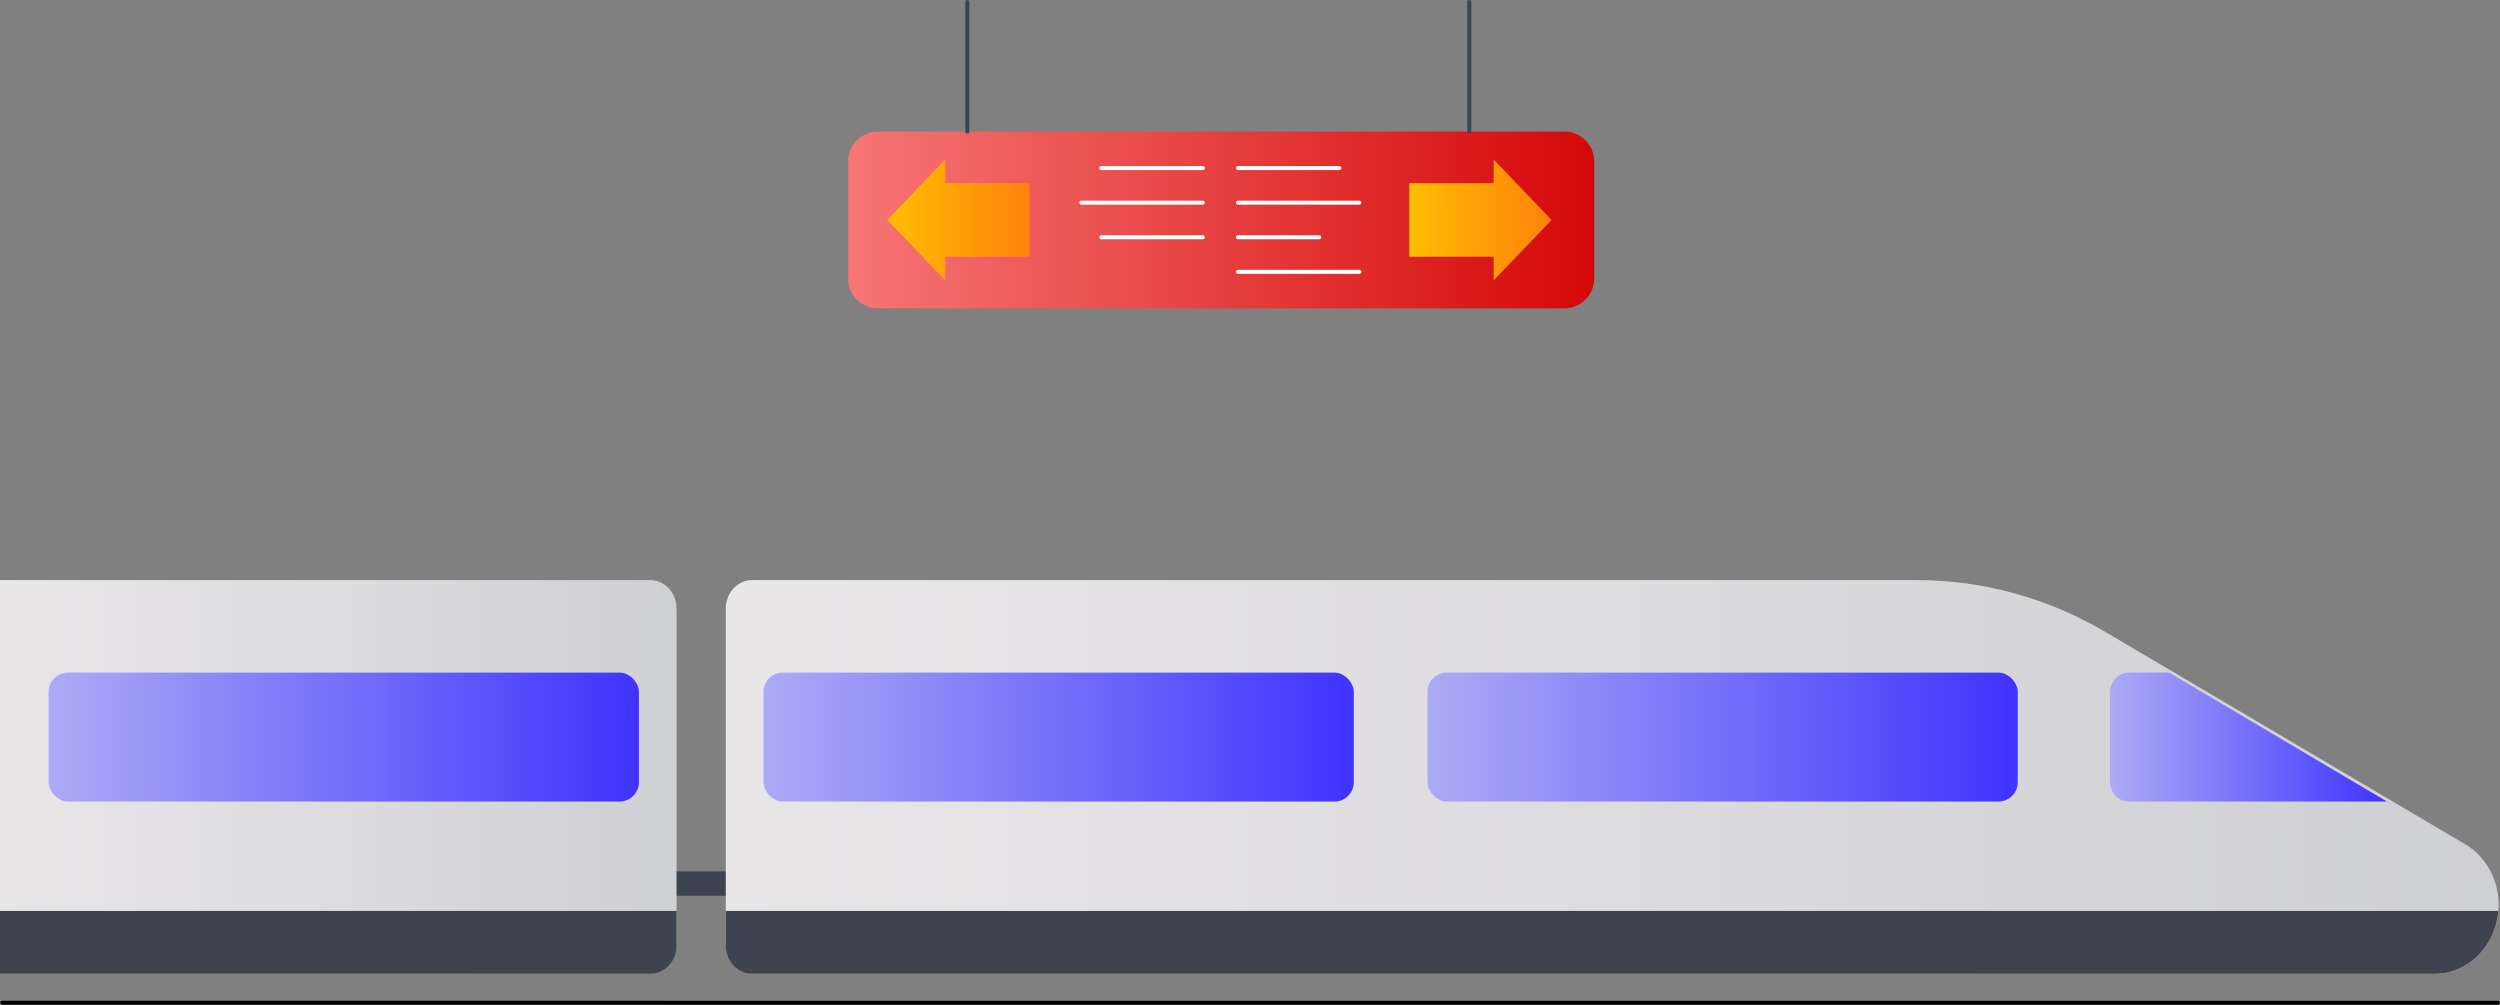 <?xml version="1.0" encoding="UTF-8"?>
<svg id="_圖層_2" data-name="圖層 2" xmlns="http://www.w3.org/2000/svg" xmlns:xlink="http://www.w3.org/1999/xlink" viewBox="0 0 508.11 204.22">
  <rect x="0" y="0" width="508.11" height="204.22" fill="#808080" stroke="none"/>
  <defs>
    <style>
      .cls-1 {
        fill: #fff;
      }

      .cls-2 {
        fill: url(#_未命名漸層_9-3);
      }

      .cls-3 {
        fill: url(#_未命名漸層_29);
      }

      .cls-4 {
        fill: url(#_未命名漸層_17);
      }

      .cls-5 {
        fill: #3d444f;
      }

      .cls-6 {
        fill: url(#_未命名漸層_17-2);
      }

      .cls-7 {
        fill: url(#_未命名漸層_9-2);
      }

      .cls-8 {
        fill: url(#_未命名漸層_9);
      }

      .cls-9 {
        fill: url(#_未命名漸層_29-2);
      }

      .cls-10 {
        fill: url(#_未命名漸層_9-4);
      }

      .cls-11 {
        fill: url(#_未命名漸層_6);
      }
    </style>
    <linearGradient id="_未命名漸層_29" data-name="未命名漸層 29" x1=".27" y1="157.91" x2="360.61" y2="157.91" gradientTransform="translate(508.11) rotate(-180) scale(1 -1)" gradientUnits="userSpaceOnUse">
      <stop offset="0" stop-color="#cfd0d4"/>
      <stop offset="1" stop-color="#e9e6e8"/>
    </linearGradient>
    <linearGradient id="_未命名漸層_9" data-name="未命名漸層 9" x1="232.96" y1="149.81" x2="352.94" y2="149.81" gradientTransform="translate(-77.79 299.61) scale(1 -1)" gradientUnits="userSpaceOnUse">
      <stop offset="0" stop-color="#3f33fd"/>
      <stop offset="1" stop-color="#acabf5"/>
    </linearGradient>
    <linearGradient id="_未命名漸層_9-2" data-name="未命名漸層 9" x1="98.01" x2="218" gradientTransform="translate(192.11 299.61) scale(1 -1)" xlink:href="#_未命名漸層_9"/>
    <linearGradient id="_未命名漸層_9-3" data-name="未命名漸層 9" x1="22.98" x2="79.27" gradientTransform="translate(508.11) rotate(-180) scale(1 -1)" xlink:href="#_未命名漸層_9"/>
    <linearGradient id="_未命名漸層_29-2" data-name="未命名漸層 29" x1="370.6" x2="508.11" xlink:href="#_未命名漸層_29"/>
    <linearGradient id="_未命名漸層_9-4" data-name="未命名漸層 9" x1="378.26" x2="498.24" gradientTransform="translate(508.11) rotate(-180) scale(1 -1)" xlink:href="#_未命名漸層_9"/>
    <linearGradient id="_未命名漸層_6" data-name="未命名漸層 6" x1="184.11" y1="44.71" x2="335.72" y2="44.71" gradientTransform="translate(508.11) rotate(-180) scale(1 -1)" gradientUnits="userSpaceOnUse">
      <stop offset="0" stop-color="#d50808"/>
      <stop offset="1" stop-color="#f77676"/>
    </linearGradient>
    <linearGradient id="_未命名漸層_17" data-name="未命名漸層 17" x1="298.86" y1="44.71" x2="327.78" y2="44.71" gradientTransform="translate(508.11) rotate(-180) scale(1 -1)" gradientUnits="userSpaceOnUse">
      <stop offset="0" stop-color="#ff820d"/>
      <stop offset="1" stop-color="#ffbd03"/>
    </linearGradient>
    <linearGradient id="_未命名漸層_17-2" data-name="未命名漸層 17" x1="192.76" x2="221.68" xlink:href="#_未命名漸層_17"/>
  </defs>
  <g id="_圖層_1-2" data-name="圖層 1">
    <g id="Metro">
      <g>
        <path d="m.48,204.22h507.22c.23,0,.41-.18.41-.41,0-.23-.18-.41-.41-.41H.48c-.23,0-.41.18-.41.41,0,.23.18.41.41.41Z"/>
        <g>
          <g>
            <rect class="cls-5" x="134.06" y="177.52" width="17.06" height="4.14"/>
            <path class="cls-5" d="m133.65,181.66v-4.14c0-.23.18-.41.41-.41h17.06c.23,0,.41.18.41.41v4.14c0,.23-.18.41-.41.41h-17.06c-.23,0-.41-.18-.41-.41Zm17.06-3.73h-16.24s0,3.32,0,3.32h16.24s0-3.32,0-3.32Z"/>
          </g>
          <path class="cls-3" d="m494.83,197.92H153.3c-3.2,0-5.79-2.79-5.79-6.24v-67.99c0-3.2,2.41-5.79,5.37-5.79h236.73c13.42,0,26.62,3.64,38.39,10.59l73.08,43.13c4.17,2.46,6.76,7.17,6.76,12.29h0c0,7.74-5.82,14.02-13.01,14.02Z"/>
          <path class="cls-5" d="m147.51,185.14v6.99c0,3.2,2.41,5.79,5.37,5.79h341.95c6.8,0,12.37-5.62,12.95-12.78H147.51Z"/>
          <rect class="cls-8" x="155.17" y="136.7" width="119.98" height="26.21" rx="3.93" ry="3.93" transform="translate(430.32 299.61) rotate(-180)"/>
          <rect class="cls-7" x="290.12" y="136.7" width="119.98" height="26.21" rx="3.93" ry="3.93" transform="translate(700.22 299.61) rotate(-180)"/>
          <path class="cls-2" d="m485.13,162.91h-52.5c-2.09,0-3.78-1.83-3.78-4.08v-18.05c0-2.25,1.69-4.08,3.78-4.08h8.24s44.26,26.21,44.26,26.21Z"/>
          <path class="cls-9" d="m0,117.9h132.14c2.97,0,5.37,2.59,5.37,5.79v67.99c0,3.45-2.59,6.24-5.79,6.24H0v-80.03Z"/>
          <path class="cls-5" d="m0,185.14h137.52v6.99c0,3.2-2.41,5.79-5.37,5.79H0v-12.78Z"/>
          <rect class="cls-10" x="9.88" y="136.7" width="119.98" height="26.21" rx="3.93" ry="3.93"/>
        </g>
      </g>
      <path class="cls-11" d="m178.42,62.66h139.56c3.33,0,6.03-2.7,6.03-6.03v-23.86c0-3.33-2.7-6.03-6.03-6.03h-121.38s-18.18,0-18.18,0c-3.33,0-6.03,2.7-6.03,6.03v23.86c0,3.33,2.7,6.03,6.03,6.03Z"/>
      <path class="cls-5" d="m196.6,27.16c.23,0,.41-.15.41-.33V.33c0-.18-.18-.33-.41-.33s-.41.15-.41.33v26.49c0,.18.18.33.41.33Z"/>
      <path class="cls-5" d="m298.62,27.16c.23,0,.41-.15.41-.33V.33c0-.18-.18-.33-.41-.33s-.41.15-.41.33v26.49c0,.18.18.33.41.33Z"/>
      <polygon class="cls-4" points="180.34 44.71 192.11 32.43 192.11 37.23 209.26 37.23 209.26 52.18 192.11 52.18 192.11 56.98 180.34 44.71"/>
      <polygon class="cls-6" points="315.35 44.71 303.58 56.98 303.58 52.18 286.43 52.18 286.43 37.23 303.58 37.23 303.58 32.43 315.35 44.71"/>
      <g>
        <path class="cls-1" d="m251.61,34.57h20.6c.23,0,.41-.18.41-.41,0-.23-.18-.41-.41-.41h-20.6c-.23,0-.41.18-.41.41,0,.23.18.41.41.41Z"/>
        <path class="cls-1" d="m251.61,41.6h24.68c.23,0,.41-.18.41-.41,0-.23-.18-.41-.41-.41h-24.68c-.23,0-.41.18-.41.41,0,.23.18.41.41.41Z"/>
        <path class="cls-1" d="m251.61,48.63h16.52c.23,0,.41-.18.41-.41,0-.23-.18-.41-.41-.41h-16.52c-.23,0-.41.18-.41.41,0,.23.18.41.41.41Z"/>
        <path class="cls-1" d="m251.61,55.66h24.68c.23,0,.41-.18.41-.41,0-.23-.18-.41-.41-.41h-24.68c-.23,0-.41.18-.41.41,0,.23.18.41.41.41Z"/>
      </g>
      <g>
        <path class="cls-1" d="m223.86,34.57h20.6c.23,0,.41-.18.41-.41,0-.23-.18-.41-.41-.41h-20.6c-.23,0-.41.18-.41.41,0,.23.18.41.41.41Z"/>
        <path class="cls-1" d="m219.78,41.6h24.68c.23,0,.41-.18.41-.41s-.18-.41-.41-.41h-24.68c-.23,0-.41.18-.41.41,0,.23.18.41.41.41Z"/>
        <path class="cls-1" d="m223.86,48.63h20.6c.23,0,.41-.18.41-.41,0-.23-.18-.41-.41-.41h-20.6c-.23,0-.41.18-.41.41,0,.23.18.41.41.41Z"/>
      </g>
    </g>
  </g>
</svg>
